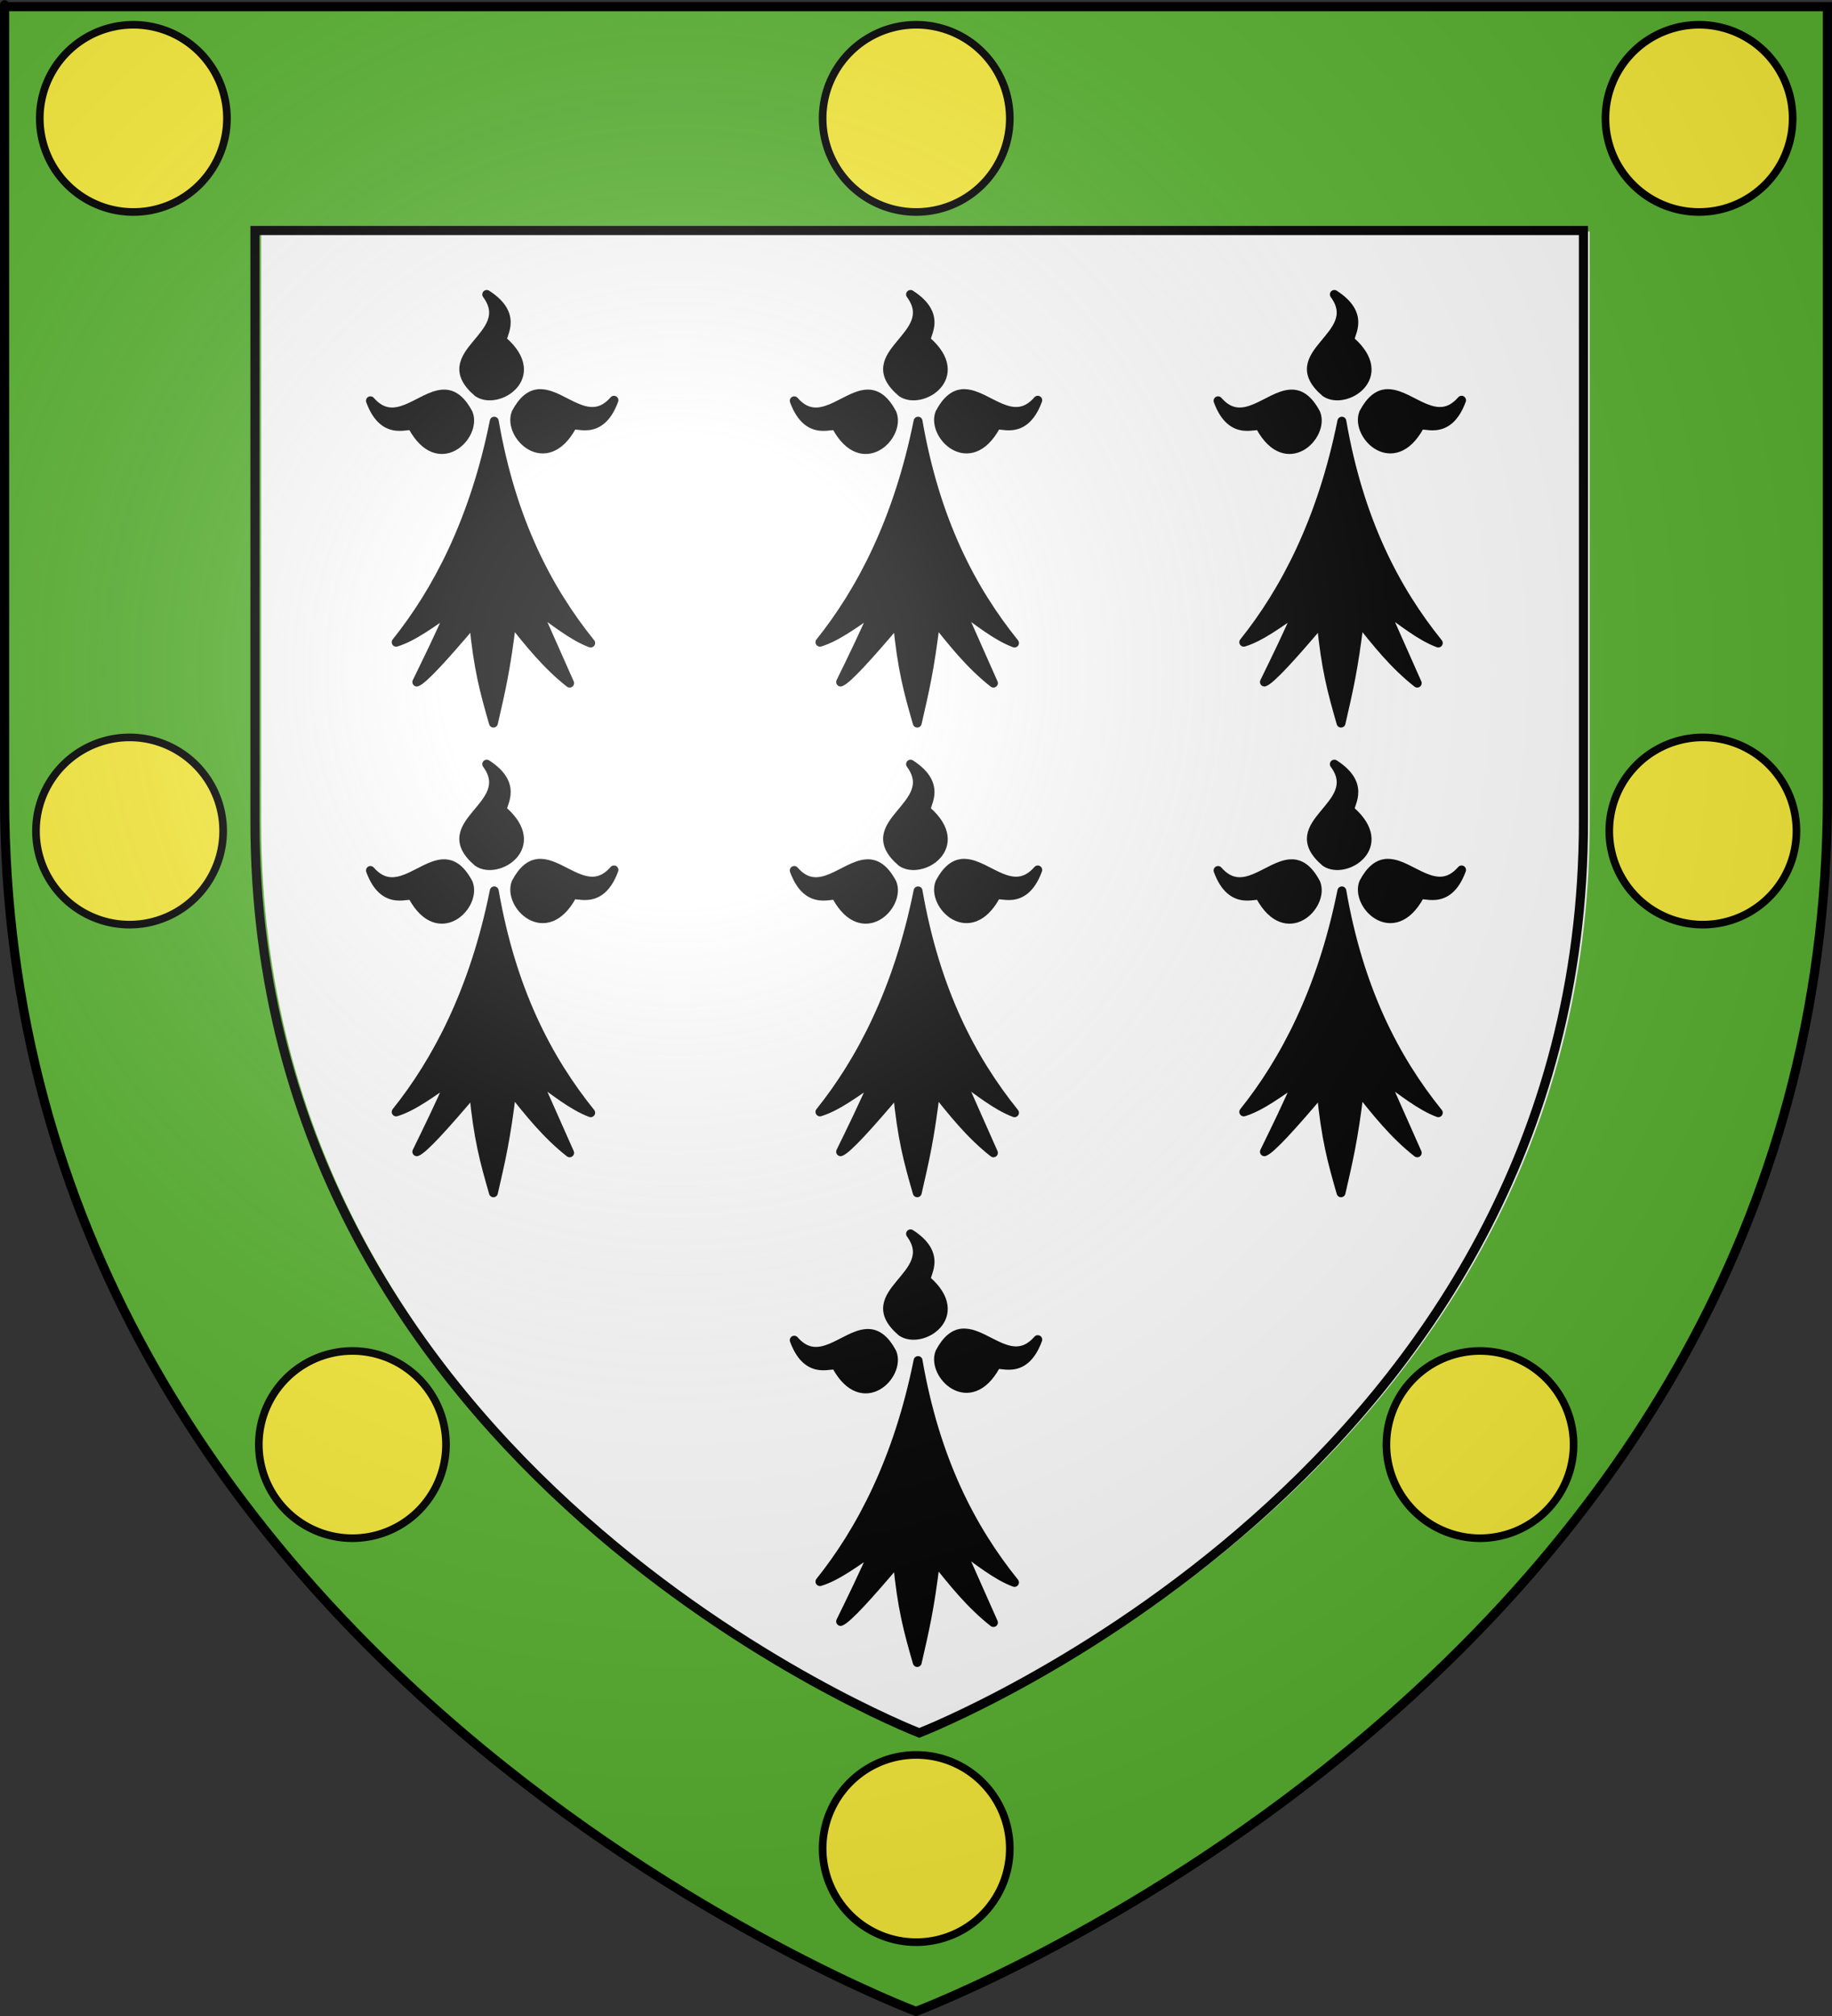<?xml version="1.0" encoding="UTF-8" standalone="no"?>
<svg
   xmlns:dc="http://purl.org/dc/elements/1.1/"
   xmlns:cc="http://web.resource.org/cc/"
   xmlns:rdf="http://www.w3.org/1999/02/22-rdf-syntax-ns#"
   xmlns:svg="http://www.w3.org/2000/svg"
   xmlns="http://www.w3.org/2000/svg"
   xmlns:xlink="http://www.w3.org/1999/xlink"
   xmlns:sodipodi="http://sodipodi.sourceforge.net/DTD/sodipodi-0.dtd"
   xmlns:inkscape="http://www.inkscape.org/namespaces/inkscape"
   height="660"
   width="600"
   version="1.0"
   id="svg2"
   sodipodi:version="0.32"
   inkscape:version="0.45.1"
   sodipodi:docname="Blason_ville_fr_Sizun_(Finistere).svg"
   sodipodi:docbase="E:\Mes documents\Mes images\Héraldique\Réalisations\Communes européennes\France\29 - Finistère"
   inkscape:export-filename="/Users/olivier/Desktop/Blason Rouge/Blason_Vide_3D.png"
   inkscape:export-xdpi="144"
   inkscape:export-ydpi="144"
   inkscape:output_extension="org.inkscape.output.svg.inkscape">
  <rect width="100%" height="100%" fill="#333333" stroke="none"/>
  <sodipodi:namedview
     inkscape:window-height="723"
     inkscape:window-width="1024"
     inkscape:pageshadow="2"
     inkscape:pageopacity="0.0"
     guidetolerance="10.0"
     gridtolerance="10.0"
     objecttolerance="10.0"
     borderopacity="1.0"
     bordercolor="#666666"
     pagecolor="#ffffff"
     id="base"
     showgrid="false"
     height="660px"
     inkscape:zoom="0.80151515"
     inkscape:cx="299.99987"
     inkscape:cy="329.99972"
     inkscape:window-x="-4"
     inkscape:window-y="-4"
     inkscape:current-layer="layer4" />
  <desc
     id="desc4">Flag of Canton of Valais (Wallis)</desc>
  <defs
     id="defs6">
    <linearGradient
       id="linearGradient2893">
      <stop
         style="stop-color:white;stop-opacity:0.314;"
         offset="0"
         id="stop2895" />
      <stop
         id="stop2897"
         offset="0.19"
         style="stop-color:white;stop-opacity:0.251;" />
      <stop
         style="stop-color:#6b6b6b;stop-opacity:0.125;"
         offset="0.6"
         id="stop2901" />
      <stop
         style="stop-color:black;stop-opacity:0.125;"
         offset="1"
         id="stop2899" />
    </linearGradient>
    <radialGradient
       inkscape:collect="always"
       xlink:href="#linearGradient2893"
       id="radialGradient3163"
       gradientUnits="userSpaceOnUse"
       gradientTransform="matrix(1.353,0,0,1.349,-77.629,-85.747)"
       cx="221.445"
       cy="226.331"
       fx="221.445"
       fy="226.331"
       r="300" />
  </defs>
  <g
     inkscape:groupmode="layer"
     id="layer3"
     inkscape:label="Fond écu"
     style="display:inline">
    <path
       id="path2855"
       style="fill:#ffffff;fill-opacity:1;fill-rule:evenodd;stroke:none;stroke-width:1px;stroke-linecap:butt;stroke-linejoin:miter;stroke-opacity:1"
       d="M 300,658.5 C 300,658.5 598.5,546.18 598.5,260.728 C 598.5,-24.723 598.5,2.176 598.5,2.176 L 1.5,2.176 L 1.5,260.728 C 1.5,546.18 300,658.5 300,658.5 z "
       sodipodi:nodetypes="cccccc" />
    <g
       transform="translate(-3.645,-3.845)"
       style="opacity:1;display:inline"
       inkscape:label="bordure"
       id="g3151">
      <g
         transform="matrix(0.996,0,0,0.998,1.136,1.197)"
         id="g2315">
        <path
           style="fill:#5ab532;fill-opacity:1;fill-rule:evenodd;stroke:none;stroke-width:3;stroke-linecap:butt;stroke-linejoin:miter;stroke-miterlimit:4;stroke-opacity:1"
           d="M 3.646,3.547 L 3.646,5.047 L 3.646,263.578 C 3.646,550.075 303.114,662.766 303.114,662.766 L 303.646,662.953 L 304.177,662.766 C 304.177,662.766 603.646,550.075 603.646,263.578 C 603.646,120.852 603.646,56.217 603.646,27.266 C 603.646,13.614 603.646,8.778 603.646,6.547 C 603.646,6.412 603.646,5.407 603.646,5.297 C 603.646,4.813 603.646,4.568 603.646,4.453 C 603.646,4.425 603.646,4.403 603.646,4.391 C 603.646,4.385 603.646,4.362 603.646,4.359 C 603.646,4.359 602.896,4.359 602.146,4.359 L 602.146,3.547 L 5.146,3.547 L 3.646,3.547 z M 88.396,78.609 L 525.239,78.609 C 525.239,80.379 525.239,83.816 525.239,93.891 C 525.239,115.77 525.239,164.626 525.239,272.484 C 525.239,485.605 310.003,570.218 306.833,571.453 C 303.803,570.273 88.396,485.675 88.396,272.484 L 88.396,78.609 z "
           id="path5919" />
        <path
           style="fill:none;fill-opacity:1;fill-rule:evenodd;stroke:#000000;stroke-width:3;stroke-linecap:butt;stroke-linejoin:miter;stroke-miterlimit:4;stroke-opacity:1;display:inline"
           d="M 86.355,78.27 L 523.199,78.27 C 523.199,80.039 523.199,83.476 523.199,93.551 C 523.199,115.43 523.199,164.286 523.199,272.145 C 523.199,485.265 307.963,569.878 304.793,571.113 C 301.763,569.934 86.355,485.336 86.355,272.145 L 86.355,78.27 z "
           id="path7695" />
      </g>
    </g>
  </g>
  <g
     inkscape:groupmode="layer"
     id="layer4"
     inkscape:label="Meubles">
    <g
       id="g6234"
       transform="translate(-1.304,0)"
       style="stroke:#000000;stroke-opacity:1;stroke-width:2.5;stroke-miterlimit:4;stroke-dasharray:none">
      <g
         style="fill:#fcef3c;fill-opacity:1;stroke:#000000;stroke-opacity:1;stroke-width:18.691;stroke-miterlimit:4;stroke-dasharray:none"
         transform="matrix(0.134,0,0,0.134,14.092,7.854)"
         id="g5123">
        <g
           id="g5125"
           inkscape:label="Fond écu"
           style="fill:#fcef3c;fill-opacity:1;display:inline;stroke:#000000;stroke-opacity:1;stroke-width:18.691;stroke-miterlimit:4;stroke-dasharray:none"
           transform="translate(-69.555,-74.568)" />
        <g
           style="fill:#fcef3c;fill-opacity:1;stroke:#000000;stroke-opacity:1;stroke-width:18.691;stroke-miterlimit:4;stroke-dasharray:none"
           id="g5127"
           inkscape:label="Meubles"
           transform="translate(-69.555,-74.568)">
          <g
             id="g3180"
             inkscape:label="Calque 1"
             transform="matrix(1.779,0,0,1.779,-340.343,-611.423)"
             style="fill:#fcef3c;fill-opacity:1;stroke:#000000;stroke-width:10.508;stroke-miterlimit:4;stroke-dasharray:none;stroke-opacity:1">
            <path
               d="M 488.571 515.219 A 128.571 128.571 0 1 1  231.429,515.219 A 128.571 128.571 0 1 1  488.571 515.219 z"
               sodipodi:ry="128.57143"
               sodipodi:rx="128.57143"
               sodipodi:cy="515.2193"
               sodipodi:cx="360"
               id="path30686"
               style="opacity:1;fill:#fcef3c;fill-opacity:1;fill-rule:nonzero;stroke:#000000;stroke-width:10.508;stroke-miterlimit:4;stroke-dasharray:none;stroke-opacity:1"
               sodipodi:type="arc" />
          </g>
        </g>
        <g
           style="fill:#fcef3c;fill-opacity:1;stroke:#000000;stroke-opacity:1;stroke-width:18.691;stroke-miterlimit:4;stroke-dasharray:none"
           id="g5131"
           inkscape:label="Reflet final"
           transform="translate(-69.555,-74.568)" />
        <g
           style="fill:#fcef3c;fill-opacity:1;stroke:#000000;stroke-opacity:1;stroke-width:18.691;stroke-miterlimit:4;stroke-dasharray:none"
           id="g5133"
           inkscape:label="Contour final"
           transform="translate(-69.555,-74.568)" />
      </g>
      <g
         style="fill:#fcef3c;fill-opacity:1;stroke:#000000;stroke-opacity:1;stroke-width:18.691;stroke-miterlimit:4;stroke-dasharray:none"
         transform="matrix(0.134,0,0,0.134,270.481,7.854)"
         id="g6104">
        <g
           id="g6106"
           inkscape:label="Fond écu"
           style="fill:#fcef3c;fill-opacity:1;display:inline;stroke:#000000;stroke-opacity:1;stroke-width:18.691;stroke-miterlimit:4;stroke-dasharray:none"
           transform="translate(-69.555,-74.568)" />
        <g
           style="fill:#fcef3c;fill-opacity:1;stroke:#000000;stroke-opacity:1;stroke-width:18.691;stroke-miterlimit:4;stroke-dasharray:none"
           id="g6108"
           inkscape:label="Meubles"
           transform="translate(-69.555,-74.568)">
          <g
             id="g6110"
             inkscape:label="Calque 1"
             transform="matrix(1.779,0,0,1.779,-340.343,-611.423)"
             style="fill:#fcef3c;fill-opacity:1;stroke:#000000;stroke-width:10.508;stroke-miterlimit:4;stroke-dasharray:none;stroke-opacity:1">
            <path
               d="M 488.571 515.219 A 128.571 128.571 0 1 1  231.429,515.219 A 128.571 128.571 0 1 1  488.571 515.219 z"
               sodipodi:ry="128.57143"
               sodipodi:rx="128.57143"
               sodipodi:cy="515.2193"
               sodipodi:cx="360"
               id="path6112"
               style="opacity:1;fill:#fcef3c;fill-opacity:1;fill-rule:nonzero;stroke:#000000;stroke-width:10.508;stroke-miterlimit:4;stroke-dasharray:none;stroke-opacity:1"
               sodipodi:type="arc" />
          </g>
        </g>
        <g
           style="fill:#fcef3c;fill-opacity:1;stroke:#000000;stroke-opacity:1;stroke-width:18.691;stroke-miterlimit:4;stroke-dasharray:none"
           id="g6114"
           inkscape:label="Reflet final"
           transform="translate(-69.555,-74.568)" />
        <g
           style="fill:#fcef3c;fill-opacity:1;stroke:#000000;stroke-opacity:1;stroke-width:18.691;stroke-miterlimit:4;stroke-dasharray:none"
           id="g6116"
           inkscape:label="Contour final"
           transform="translate(-69.555,-74.568)" />
      </g>
      <g
         style="fill:#fcef3c;fill-opacity:1;stroke:#000000;stroke-opacity:1;stroke-width:18.691;stroke-miterlimit:4;stroke-dasharray:none"
         transform="matrix(0.134,0,0,0.134,526.871,7.854)"
         id="g6118">
        <g
           id="g6120"
           inkscape:label="Fond écu"
           style="fill:#fcef3c;fill-opacity:1;display:inline;stroke:#000000;stroke-opacity:1;stroke-width:18.691;stroke-miterlimit:4;stroke-dasharray:none"
           transform="translate(-69.555,-74.568)" />
        <g
           style="fill:#fcef3c;fill-opacity:1;stroke:#000000;stroke-opacity:1;stroke-width:18.691;stroke-miterlimit:4;stroke-dasharray:none"
           id="g6122"
           inkscape:label="Meubles"
           transform="translate(-69.555,-74.568)">
          <g
             id="g6124"
             inkscape:label="Calque 1"
             transform="matrix(1.779,0,0,1.779,-340.343,-611.423)"
             style="fill:#fcef3c;fill-opacity:1;stroke:#000000;stroke-width:10.508;stroke-miterlimit:4;stroke-dasharray:none;stroke-opacity:1">
            <path
               d="M 488.571 515.219 A 128.571 128.571 0 1 1  231.429,515.219 A 128.571 128.571 0 1 1  488.571 515.219 z"
               sodipodi:ry="128.57143"
               sodipodi:rx="128.57143"
               sodipodi:cy="515.2193"
               sodipodi:cx="360"
               id="path6126"
               style="opacity:1;fill:#fcef3c;fill-opacity:1;fill-rule:nonzero;stroke:#000000;stroke-width:10.508;stroke-miterlimit:4;stroke-dasharray:none;stroke-opacity:1"
               sodipodi:type="arc" />
          </g>
        </g>
        <g
           style="fill:#fcef3c;fill-opacity:1;stroke:#000000;stroke-opacity:1;stroke-width:18.691;stroke-miterlimit:4;stroke-dasharray:none"
           id="g6128"
           inkscape:label="Reflet final"
           transform="translate(-69.555,-74.568)" />
        <g
           style="fill:#fcef3c;fill-opacity:1;stroke:#000000;stroke-opacity:1;stroke-width:18.691;stroke-miterlimit:4;stroke-dasharray:none"
           id="g6130"
           inkscape:label="Contour final"
           transform="translate(-69.555,-74.568)" />
      </g>
    </g>
    <g
       id="g6132"
       transform="matrix(0.134,0,0,0.134,269.177,574.281)"
       style="fill:#fcef3c;fill-opacity:1;stroke:#000000;stroke-opacity:1;stroke-width:18.691;stroke-miterlimit:4;stroke-dasharray:none">
      <g
         transform="translate(-69.555,-74.568)"
         style="fill:#fcef3c;fill-opacity:1;display:inline;stroke:#000000;stroke-opacity:1;stroke-width:18.691;stroke-miterlimit:4;stroke-dasharray:none"
         inkscape:label="Fond écu"
         id="g6134" />
      <g
         transform="translate(-69.555,-74.568)"
         inkscape:label="Meubles"
         id="g6136"
         style="fill:#fcef3c;fill-opacity:1;stroke:#000000;stroke-opacity:1;stroke-width:18.691;stroke-miterlimit:4;stroke-dasharray:none">
        <g
           style="fill:#fcef3c;fill-opacity:1;stroke:#000000;stroke-width:10.508;stroke-miterlimit:4;stroke-dasharray:none;stroke-opacity:1"
           transform="matrix(1.779,0,0,1.779,-340.343,-611.423)"
           inkscape:label="Calque 1"
           id="g6138">
          <path
             sodipodi:type="arc"
             style="opacity:1;fill:#fcef3c;fill-opacity:1;fill-rule:nonzero;stroke:#000000;stroke-width:10.508;stroke-miterlimit:4;stroke-dasharray:none;stroke-opacity:1"
             id="path6140"
             sodipodi:cx="360"
             sodipodi:cy="515.2193"
             sodipodi:rx="128.57143"
             sodipodi:ry="128.57143"
             d="M 488.571 515.219 A 128.571 128.571 0 1 1  231.429,515.219 A 128.571 128.571 0 1 1  488.571 515.219 z" />
        </g>
      </g>
      <g
         transform="translate(-69.555,-74.568)"
         inkscape:label="Reflet final"
         id="g6142"
         style="fill:#fcef3c;fill-opacity:1;stroke:#000000;stroke-opacity:1;stroke-width:18.691;stroke-miterlimit:4;stroke-dasharray:none" />
      <g
         transform="translate(-69.555,-74.568)"
         inkscape:label="Contour final"
         id="g6144"
         style="fill:#fcef3c;fill-opacity:1;stroke:#000000;stroke-opacity:1;stroke-width:18.691;stroke-miterlimit:4;stroke-dasharray:none" />
    </g>
    <g
       id="g6202"
       transform="translate(-0.681,0)"
       style="stroke:#000000;stroke-opacity:1;stroke-width:2.5;stroke-miterlimit:4;stroke-dasharray:none">
      <g
         style="fill:#fcef3c;fill-opacity:1;stroke:#000000;stroke-opacity:1;stroke-width:18.691;stroke-miterlimit:4;stroke-dasharray:none"
         transform="matrix(0.134,0,0,0.134,454.508,442.031)"
         id="g6146">
        <g
           id="g6148"
           inkscape:label="Fond écu"
           style="fill:#fcef3c;fill-opacity:1;display:inline;stroke:#000000;stroke-opacity:1;stroke-width:18.691;stroke-miterlimit:4;stroke-dasharray:none"
           transform="translate(-69.555,-74.568)" />
        <g
           style="fill:#fcef3c;fill-opacity:1;stroke:#000000;stroke-opacity:1;stroke-width:18.691;stroke-miterlimit:4;stroke-dasharray:none"
           id="g6150"
           inkscape:label="Meubles"
           transform="translate(-69.555,-74.568)">
          <g
             id="g6152"
             inkscape:label="Calque 1"
             transform="matrix(1.779,0,0,1.779,-340.343,-611.423)"
             style="fill:#fcef3c;fill-opacity:1;stroke:#000000;stroke-width:10.508;stroke-miterlimit:4;stroke-dasharray:none;stroke-opacity:1">
            <path
               d="M 488.571 515.219 A 128.571 128.571 0 1 1  231.429,515.219 A 128.571 128.571 0 1 1  488.571 515.219 z"
               sodipodi:ry="128.57143"
               sodipodi:rx="128.57143"
               sodipodi:cy="515.2193"
               sodipodi:cx="360"
               id="path6154"
               style="opacity:1;fill:#fcef3c;fill-opacity:1;fill-rule:nonzero;stroke:#000000;stroke-width:10.508;stroke-miterlimit:4;stroke-dasharray:none;stroke-opacity:1"
               sodipodi:type="arc" />
          </g>
        </g>
        <g
           style="fill:#fcef3c;fill-opacity:1;stroke:#000000;stroke-opacity:1;stroke-width:18.691;stroke-miterlimit:4;stroke-dasharray:none"
           id="g6156"
           inkscape:label="Reflet final"
           transform="translate(-69.555,-74.568)" />
        <g
           style="fill:#fcef3c;fill-opacity:1;stroke:#000000;stroke-opacity:1;stroke-width:18.691;stroke-miterlimit:4;stroke-dasharray:none"
           id="g6158"
           inkscape:label="Contour final"
           transform="translate(-69.555,-74.568)" />
      </g>
      <g
         style="fill:#fcef3c;fill-opacity:1;stroke:#000000;stroke-opacity:1;stroke-width:18.691;stroke-miterlimit:4;stroke-dasharray:none"
         transform="matrix(0.134,0,0,0.134,85.207,442.031)"
         id="g6160">
        <g
           id="g6162"
           inkscape:label="Fond écu"
           style="fill:#fcef3c;fill-opacity:1;display:inline;stroke:#000000;stroke-opacity:1;stroke-width:18.691;stroke-miterlimit:4;stroke-dasharray:none"
           transform="translate(-69.555,-74.568)" />
        <g
           style="fill:#fcef3c;fill-opacity:1;stroke:#000000;stroke-opacity:1;stroke-width:18.691;stroke-miterlimit:4;stroke-dasharray:none"
           id="g6164"
           inkscape:label="Meubles"
           transform="translate(-69.555,-74.568)">
          <g
             id="g6166"
             inkscape:label="Calque 1"
             transform="matrix(1.779,0,0,1.779,-340.343,-611.423)"
             style="fill:#fcef3c;fill-opacity:1;stroke:#000000;stroke-width:10.508;stroke-miterlimit:4;stroke-dasharray:none;stroke-opacity:1">
            <path
               d="M 488.571 515.219 A 128.571 128.571 0 1 1  231.429,515.219 A 128.571 128.571 0 1 1  488.571 515.219 z"
               sodipodi:ry="128.57143"
               sodipodi:rx="128.57143"
               sodipodi:cy="515.2193"
               sodipodi:cx="360"
               id="path6168"
               style="opacity:1;fill:#fcef3c;fill-opacity:1;fill-rule:nonzero;stroke:#000000;stroke-width:10.508;stroke-miterlimit:4;stroke-dasharray:none;stroke-opacity:1"
               sodipodi:type="arc" />
          </g>
        </g>
        <g
           style="fill:#fcef3c;fill-opacity:1;stroke:#000000;stroke-opacity:1;stroke-width:18.691;stroke-miterlimit:4;stroke-dasharray:none"
           id="g6170"
           inkscape:label="Reflet final"
           transform="translate(-69.555,-74.568)" />
        <g
           style="fill:#fcef3c;fill-opacity:1;stroke:#000000;stroke-opacity:1;stroke-width:18.691;stroke-miterlimit:4;stroke-dasharray:none"
           id="g6172"
           inkscape:label="Contour final"
           transform="translate(-69.555,-74.568)" />
      </g>
    </g>
    <g
       id="g6218"
       transform="translate(-5.6716838e-2,0)"
       style="stroke:#000000;stroke-opacity:1;stroke-width:2.5;stroke-miterlimit:4;stroke-dasharray:none">
      <g
         style="fill:#fcef3c;fill-opacity:1;stroke:#000000;stroke-opacity:1;stroke-width:18.691;stroke-miterlimit:4;stroke-dasharray:none"
         transform="matrix(0.134,0,0,0.134,11.597,241.162)"
         id="g6174">
        <g
           id="g6176"
           inkscape:label="Fond écu"
           style="fill:#fcef3c;fill-opacity:1;display:inline;stroke:#000000;stroke-opacity:1;stroke-width:18.691;stroke-miterlimit:4;stroke-dasharray:none"
           transform="translate(-69.555,-74.568)" />
        <g
           style="fill:#fcef3c;fill-opacity:1;stroke:#000000;stroke-opacity:1;stroke-width:18.691;stroke-miterlimit:4;stroke-dasharray:none"
           id="g6178"
           inkscape:label="Meubles"
           transform="translate(-69.555,-74.568)">
          <g
             id="g6180"
             inkscape:label="Calque 1"
             transform="matrix(1.779,0,0,1.779,-340.343,-611.423)"
             style="fill:#fcef3c;fill-opacity:1;stroke:#000000;stroke-width:10.508;stroke-miterlimit:4;stroke-dasharray:none;stroke-opacity:1">
            <path
               d="M 488.571 515.219 A 128.571 128.571 0 1 1  231.429,515.219 A 128.571 128.571 0 1 1  488.571 515.219 z"
               sodipodi:ry="128.57143"
               sodipodi:rx="128.57143"
               sodipodi:cy="515.2193"
               sodipodi:cx="360"
               id="path6182"
               style="opacity:1;fill:#fcef3c;fill-opacity:1;fill-rule:nonzero;stroke:#000000;stroke-width:10.508;stroke-miterlimit:4;stroke-dasharray:none;stroke-opacity:1"
               sodipodi:type="arc" />
          </g>
        </g>
        <g
           style="fill:#fcef3c;fill-opacity:1;stroke:#000000;stroke-opacity:1;stroke-width:18.691;stroke-miterlimit:4;stroke-dasharray:none"
           id="g6184"
           inkscape:label="Reflet final"
           transform="translate(-69.555,-74.568)" />
        <g
           style="fill:#fcef3c;fill-opacity:1;stroke:#000000;stroke-opacity:1;stroke-width:18.691;stroke-miterlimit:4;stroke-dasharray:none"
           id="g6186"
           inkscape:label="Contour final"
           transform="translate(-69.555,-74.568)" />
      </g>
      <g
         style="fill:#fcef3c;fill-opacity:1;stroke:#000000;stroke-opacity:1;stroke-width:18.691;stroke-miterlimit:4;stroke-dasharray:none"
         transform="matrix(0.134,0,0,0.134,526.871,241.162)"
         id="g6188">
        <g
           id="g6190"
           inkscape:label="Fond écu"
           style="fill:#fcef3c;fill-opacity:1;display:inline;stroke:#000000;stroke-opacity:1;stroke-width:18.691;stroke-miterlimit:4;stroke-dasharray:none"
           transform="translate(-69.555,-74.568)" />
        <g
           style="fill:#fcef3c;fill-opacity:1;stroke:#000000;stroke-opacity:1;stroke-width:18.691;stroke-miterlimit:4;stroke-dasharray:none"
           id="g6192"
           inkscape:label="Meubles"
           transform="translate(-69.555,-74.568)">
          <g
             id="g6194"
             inkscape:label="Calque 1"
             transform="matrix(1.779,0,0,1.779,-340.343,-611.423)"
             style="fill:#fcef3c;fill-opacity:1;stroke:#000000;stroke-width:10.508;stroke-miterlimit:4;stroke-dasharray:none;stroke-opacity:1">
            <path
               d="M 488.571 515.219 A 128.571 128.571 0 1 1  231.429,515.219 A 128.571 128.571 0 1 1  488.571 515.219 z"
               sodipodi:ry="128.57143"
               sodipodi:rx="128.57143"
               sodipodi:cy="515.2193"
               sodipodi:cx="360"
               id="path6196"
               style="opacity:1;fill:#fcef3c;fill-opacity:1;fill-rule:nonzero;stroke:#000000;stroke-width:10.508;stroke-miterlimit:4;stroke-dasharray:none;stroke-opacity:1"
               sodipodi:type="arc" />
          </g>
        </g>
        <g
           style="fill:#fcef3c;fill-opacity:1;stroke:#000000;stroke-opacity:1;stroke-width:18.691;stroke-miterlimit:4;stroke-dasharray:none"
           id="g6198"
           inkscape:label="Reflet final"
           transform="translate(-69.555,-74.568)" />
        <g
           style="fill:#fcef3c;fill-opacity:1;stroke:#000000;stroke-opacity:1;stroke-width:18.691;stroke-miterlimit:4;stroke-dasharray:none"
           id="g6200"
           inkscape:label="Contour final"
           transform="translate(-69.555,-74.568)" />
      </g>
    </g>
    <path
       sodipodi:nodetypes="ccccccccsccccccccccccccccc"
       id="path7233"
       style="fill:#000000;fill-opacity:1;fill-rule:evenodd;stroke:#000000;stroke-width:2.912;stroke-linecap:round;stroke-linejoin:round;stroke-miterlimit:4;stroke-opacity:1;display:inline"
       d="M 298.208,403.934 C 308.307,417.635 280.07,423.092 295.295,436.06 C 301.789,440.464 316.955,430.929 303.629,419.213 C 301.908,418.21 309.622,411.282 298.208,403.934 z M 315.1,436.419 C 312.574,436.679 310.095,438.385 307.796,442.737 C 304.914,450.032 317.593,462.684 326.123,447.128 C 326.726,445.229 335.195,451.308 339.879,438.57 C 331.848,447.8 323.633,436.784 316.175,436.419 C 315.811,436.401 315.461,436.382 315.1,436.419 z M 283.869,436.553 C 276.412,436.918 268.152,447.979 260.121,438.749 C 264.805,451.488 273.363,445.409 273.967,447.307 C 282.497,462.864 295.086,450.212 292.203,442.916 C 289.577,437.943 286.787,436.411 283.869,436.553 z M 300.672,445.425 C 294.105,478.066 281.844,501.175 268.545,517.789 C 274.073,516.131 280.325,511.429 286.334,507.304 C 282.659,515.864 278.986,523.276 275.311,530.828 C 277.505,530.015 284.45,522.387 293.906,511.203 C 295.389,526.579 297.409,533.845 300.403,544.271 C 302.787,533.861 304.516,526.753 306.407,510.934 C 312.108,518.008 317.648,525.119 325.361,531.187 L 314.562,506.856 C 320.154,510.766 326.332,515.877 332.261,518.058 C 318.202,500.615 306.348,478.07 300.672,445.425 z " />
    <g
       id="g7239"
       transform="translate(2.127,-1.5258789e-5)">
      <path
         d="M 157.281,96.391 C 167.381,110.093 139.143,115.549 154.369,128.518 C 160.862,132.921 176.029,123.386 162.703,111.67 C 160.981,110.667 168.695,103.739 157.281,96.391 z M 174.174,128.876 C 171.648,129.137 169.168,130.843 166.87,135.194 C 163.988,142.49 176.666,155.142 185.196,139.585 C 185.8,137.687 194.269,143.766 198.952,131.027 C 190.922,140.257 182.707,129.241 175.249,128.876 C 174.884,128.859 174.535,128.839 174.174,128.876 z M 142.943,129.011 C 135.485,129.375 127.225,140.437 119.195,131.206 C 123.879,143.945 132.437,137.866 133.041,139.765 C 141.571,155.321 154.159,142.669 151.277,135.374 C 148.651,130.4 145.861,128.868 142.943,129.011 z M 159.746,137.883 C 153.179,170.524 140.918,193.632 127.619,210.247 C 133.147,208.588 139.399,203.887 145.407,199.762 C 141.733,208.321 138.059,215.733 134.385,223.286 C 136.579,222.472 143.524,214.845 152.98,203.66 C 154.462,219.036 156.483,226.302 159.477,236.728 C 161.861,226.319 163.589,219.21 165.481,203.391 C 171.182,210.465 176.722,217.576 184.435,223.644 L 173.636,199.314 C 179.228,203.224 185.406,208.334 191.335,210.516 C 177.276,193.072 165.422,170.527 159.746,137.883 z "
         style="fill:#000000;fill-opacity:1;fill-rule:evenodd;stroke:#000000;stroke-width:2.912;stroke-linecap:round;stroke-linejoin:round;stroke-miterlimit:4;stroke-opacity:1;display:inline"
         id="path8822"
         sodipodi:nodetypes="ccccccccsccccccccccccccccc" />
      <path
         d="M 296.081,96.391 C 306.18,110.093 277.943,115.549 293.169,128.518 C 299.662,132.921 314.828,123.386 301.503,111.67 C 299.781,110.667 307.495,103.739 296.081,96.391 z M 312.973,128.876 C 310.447,129.137 307.968,130.843 305.67,135.194 C 302.788,142.49 315.466,155.142 323.996,139.585 C 324.6,137.687 333.068,143.766 337.752,131.027 C 329.722,140.257 321.506,129.241 314.049,128.876 C 313.684,128.859 313.334,128.839 312.973,128.876 z M 281.743,129.011 C 274.285,129.375 266.025,140.437 257.995,131.206 C 262.678,143.945 271.237,137.866 271.84,139.765 C 280.37,155.321 292.959,142.669 290.077,135.374 C 287.45,130.4 284.661,128.868 281.743,129.011 z M 298.545,137.883 C 291.978,170.524 279.717,193.632 266.418,210.247 C 271.947,208.588 278.198,203.887 284.207,199.762 C 280.532,208.321 276.859,215.733 273.184,223.286 C 275.378,222.472 282.324,214.845 291.78,203.66 C 293.262,219.036 295.282,226.302 298.277,236.728 C 300.661,226.319 302.389,219.21 304.281,203.391 C 309.981,210.465 315.521,217.576 323.234,223.644 L 312.436,199.314 C 318.027,203.224 324.205,208.334 330.135,210.516 C 316.076,193.072 304.222,170.527 298.545,137.883 z "
         style="fill:#000000;fill-opacity:1;fill-rule:evenodd;stroke:#000000;stroke-width:2.912;stroke-linecap:round;stroke-linejoin:round;stroke-miterlimit:4;stroke-opacity:1;display:inline"
         id="path7235"
         sodipodi:nodetypes="ccccccccsccccccccccccccccc" />
      <path
         d="M 434.881,96.391 C 444.98,110.093 416.743,115.549 431.968,128.518 C 438.462,132.921 453.628,123.386 440.302,111.67 C 438.581,110.667 446.295,103.739 434.881,96.391 z M 451.773,128.876 C 449.247,129.137 446.768,130.843 444.469,135.194 C 441.587,142.49 454.266,155.142 462.796,139.585 C 463.399,137.687 471.868,143.766 476.552,131.027 C 468.521,140.257 460.306,129.241 452.848,128.876 C 452.484,128.859 452.134,128.839 451.773,128.876 z M 420.542,129.011 C 413.085,129.375 404.825,140.437 396.794,131.206 C 401.478,143.945 410.036,137.866 410.64,139.765 C 419.17,155.321 431.759,142.669 428.876,135.374 C 426.25,130.4 423.46,128.868 420.542,129.011 z M 437.345,137.883 C 430.778,170.524 418.517,193.632 405.218,210.247 C 410.746,208.588 416.998,203.887 423.007,199.762 C 419.332,208.321 415.659,215.733 411.984,223.286 C 414.178,222.472 421.123,214.845 430.579,203.66 C 432.062,219.036 434.082,226.302 437.076,236.728 C 439.46,226.319 441.188,219.21 443.08,203.391 C 448.781,210.465 454.321,217.576 462.034,223.644 L 451.235,199.314 C 456.827,203.224 463.005,208.334 468.934,210.516 C 454.875,193.072 443.021,170.527 437.345,137.883 z "
         style="fill:#000000;fill-opacity:1;fill-rule:evenodd;stroke:#000000;stroke-width:2.912;stroke-linecap:round;stroke-linejoin:round;stroke-miterlimit:4;stroke-opacity:1;display:inline"
         id="path7237"
         sodipodi:nodetypes="ccccccccsccccccccccccccccc" />
    </g>
    <g
       id="g7244"
       transform="translate(2.127,153.771)">
      <path
         d="M 157.281,96.391 C 167.381,110.093 139.143,115.549 154.369,128.518 C 160.862,132.921 176.029,123.386 162.703,111.67 C 160.981,110.667 168.695,103.739 157.281,96.391 z M 174.174,128.876 C 171.648,129.137 169.168,130.843 166.87,135.194 C 163.988,142.49 176.666,155.142 185.196,139.585 C 185.8,137.687 194.269,143.766 198.952,131.027 C 190.922,140.257 182.707,129.241 175.249,128.876 C 174.884,128.859 174.535,128.839 174.174,128.876 z M 142.943,129.011 C 135.485,129.375 127.225,140.437 119.195,131.206 C 123.879,143.945 132.437,137.866 133.041,139.765 C 141.571,155.321 154.159,142.669 151.277,135.374 C 148.651,130.4 145.861,128.868 142.943,129.011 z M 159.746,137.883 C 153.179,170.524 140.918,193.632 127.619,210.247 C 133.147,208.588 139.399,203.887 145.407,199.762 C 141.733,208.321 138.059,215.733 134.385,223.286 C 136.579,222.472 143.524,214.845 152.98,203.66 C 154.462,219.036 156.483,226.302 159.477,236.728 C 161.861,226.319 163.589,219.21 165.481,203.391 C 171.182,210.465 176.722,217.576 184.435,223.644 L 173.636,199.314 C 179.228,203.224 185.406,208.334 191.335,210.516 C 177.276,193.072 165.422,170.527 159.746,137.883 z "
         style="fill:#000000;fill-opacity:1;fill-rule:evenodd;stroke:#000000;stroke-width:2.912;stroke-linecap:round;stroke-linejoin:round;stroke-miterlimit:4;stroke-opacity:1;display:inline"
         id="path7246"
         sodipodi:nodetypes="ccccccccsccccccccccccccccc" />
      <path
         d="M 296.081,96.391 C 306.18,110.093 277.943,115.549 293.169,128.518 C 299.662,132.921 314.828,123.386 301.503,111.67 C 299.781,110.667 307.495,103.739 296.081,96.391 z M 312.973,128.876 C 310.447,129.137 307.968,130.843 305.67,135.194 C 302.788,142.49 315.466,155.142 323.996,139.585 C 324.6,137.687 333.068,143.766 337.752,131.027 C 329.722,140.257 321.506,129.241 314.049,128.876 C 313.684,128.859 313.334,128.839 312.973,128.876 z M 281.743,129.011 C 274.285,129.375 266.025,140.437 257.995,131.206 C 262.678,143.945 271.237,137.866 271.84,139.765 C 280.37,155.321 292.959,142.669 290.077,135.374 C 287.45,130.4 284.661,128.868 281.743,129.011 z M 298.545,137.883 C 291.978,170.524 279.717,193.632 266.418,210.247 C 271.947,208.588 278.198,203.887 284.207,199.762 C 280.532,208.321 276.859,215.733 273.184,223.286 C 275.378,222.472 282.324,214.845 291.78,203.66 C 293.262,219.036 295.282,226.302 298.277,236.728 C 300.661,226.319 302.389,219.21 304.281,203.391 C 309.981,210.465 315.521,217.576 323.234,223.644 L 312.436,199.314 C 318.027,203.224 324.205,208.334 330.135,210.516 C 316.076,193.072 304.222,170.527 298.545,137.883 z "
         style="fill:#000000;fill-opacity:1;fill-rule:evenodd;stroke:#000000;stroke-width:2.912;stroke-linecap:round;stroke-linejoin:round;stroke-miterlimit:4;stroke-opacity:1;display:inline"
         id="path7248"
         sodipodi:nodetypes="ccccccccsccccccccccccccccc" />
      <path
         d="M 434.881,96.391 C 444.98,110.093 416.743,115.549 431.968,128.518 C 438.462,132.921 453.628,123.386 440.302,111.67 C 438.581,110.667 446.295,103.739 434.881,96.391 z M 451.773,128.876 C 449.247,129.137 446.768,130.843 444.469,135.194 C 441.587,142.49 454.266,155.142 462.796,139.585 C 463.399,137.687 471.868,143.766 476.552,131.027 C 468.521,140.257 460.306,129.241 452.848,128.876 C 452.484,128.859 452.134,128.839 451.773,128.876 z M 420.542,129.011 C 413.085,129.375 404.825,140.437 396.794,131.206 C 401.478,143.945 410.036,137.866 410.64,139.765 C 419.17,155.321 431.759,142.669 428.876,135.374 C 426.25,130.4 423.46,128.868 420.542,129.011 z M 437.345,137.883 C 430.778,170.524 418.517,193.632 405.218,210.247 C 410.746,208.588 416.998,203.887 423.007,199.762 C 419.332,208.321 415.659,215.733 411.984,223.286 C 414.178,222.472 421.123,214.845 430.579,203.66 C 432.062,219.036 434.082,226.302 437.076,236.728 C 439.46,226.319 441.188,219.21 443.08,203.391 C 448.781,210.465 454.321,217.576 462.034,223.644 L 451.235,199.314 C 456.827,203.224 463.005,208.334 468.934,210.516 C 454.875,193.072 443.021,170.527 437.345,137.883 z "
         style="fill:#000000;fill-opacity:1;fill-rule:evenodd;stroke:#000000;stroke-width:2.912;stroke-linecap:round;stroke-linejoin:round;stroke-miterlimit:4;stroke-opacity:1;display:inline"
         id="path7250"
         sodipodi:nodetypes="ccccccccsccccccccccccccccc" />
    </g>
  </g>
  <g
     inkscape:groupmode="layer"
     id="layer2"
     inkscape:label="Reflet final"
     sodipodi:insensitive="true">
    <path
       sodipodi:nodetypes="cccccc"
       d="M 300,658.5 C 300,658.5 598.5,546.18 598.5,260.728 C 598.5,-24.723 598.5,2.176 598.5,2.176 L 1.5,2.176 L 1.5,260.728 C 1.5,546.18 300,658.5 300,658.5 z "
       style="opacity:1;fill:url(#radialGradient3163);fill-opacity:1;fill-rule:evenodd;stroke:none;stroke-width:1px;stroke-linecap:butt;stroke-linejoin:miter;stroke-opacity:1"
       id="path2875"
       inkscape:export-xdpi="144"
       inkscape:export-ydpi="144" />
  </g>
  <g
     inkscape:groupmode="layer"
     id="layer1"
     inkscape:label="Contour final"
     sodipodi:insensitive="true">
    <path
       sodipodi:nodetypes="cccccc"
       d="M 300,658.5 C 300,658.5 1.5,546.18 1.5,260.728 C 1.5,-24.723 1.5,2.176 1.5,2.176 L 598.5,2.176 L 598.5,260.728 C 598.5,546.18 300,658.5 300,658.5 z "
       style="opacity:1;fill:none;fill-opacity:1;fill-rule:evenodd;stroke:#000000;stroke-width:3;stroke-linecap:butt;stroke-linejoin:miter;stroke-miterlimit:4;stroke-dasharray:none;stroke-opacity:1"
       id="path1411"
       inkscape:export-xdpi="144"
       inkscape:export-ydpi="144" />
  </g>
</svg>
